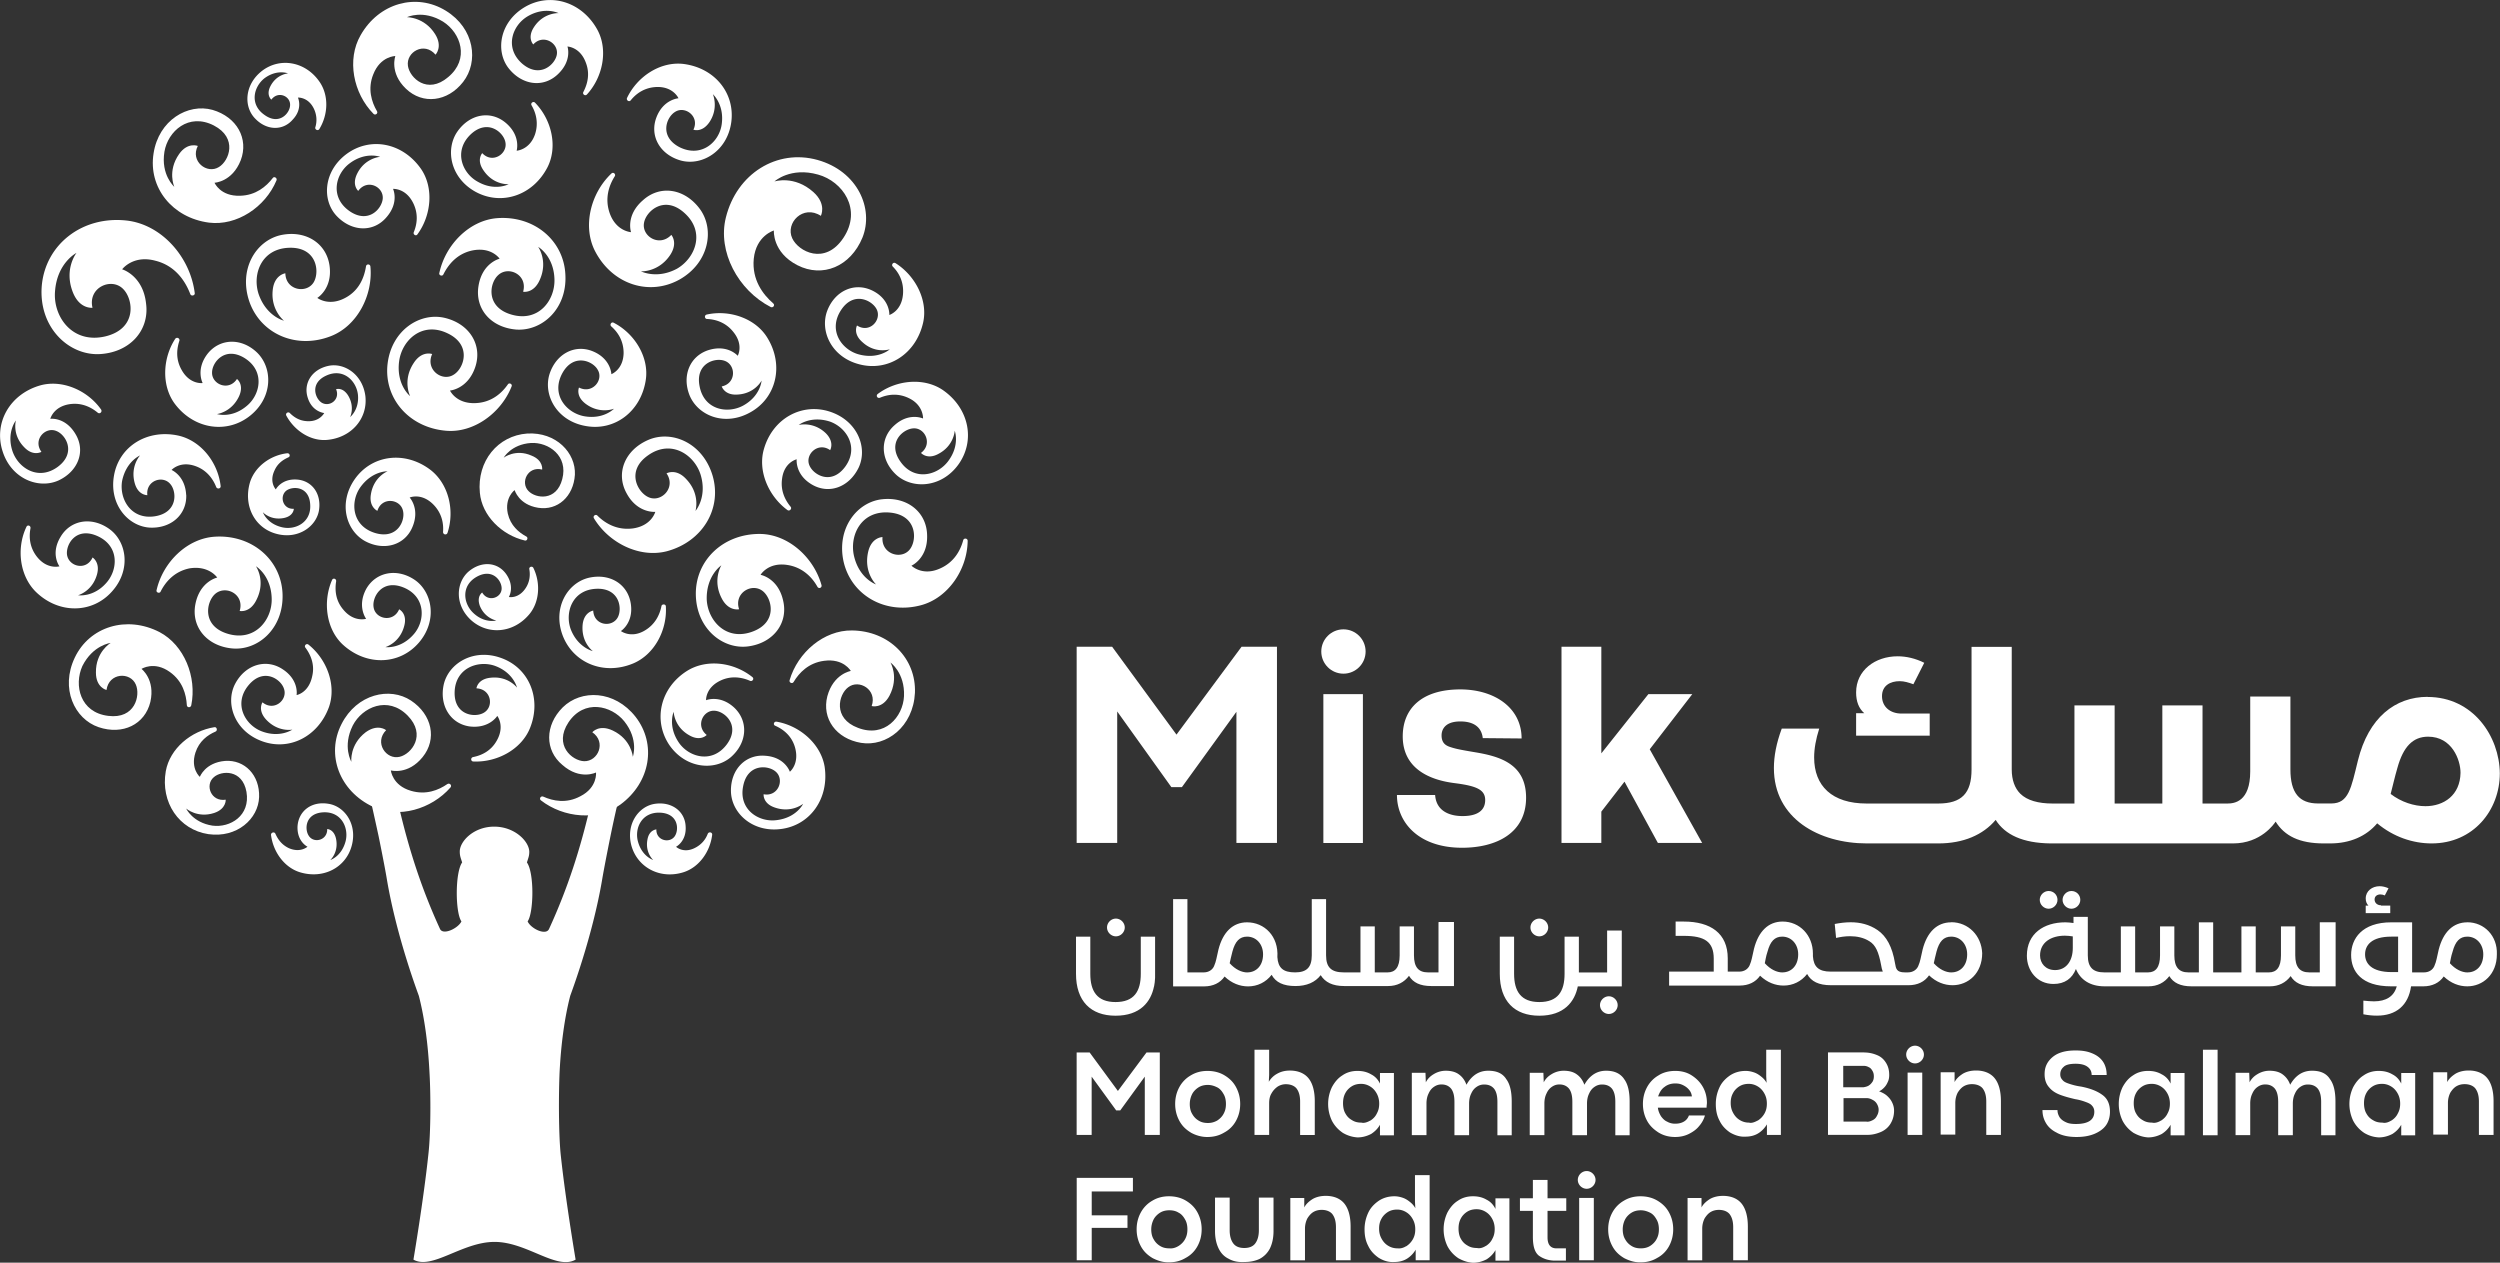 <svg xmlns="http://www.w3.org/2000/svg" id="Layer_2" data-name="Layer 2" viewBox="0 0 422.98 213.63"><rect x="0" y="0" width="422.98" height="213.63" fill="#333333" stroke="none"/><defs><style>.cls-1{fill:#fff}</style></defs><g id="Layer_1-2" data-name="Layer 1"><path d="M83.61 139.86c3.52 0 5.94 2.54 5.94 4.27 0 .69-.17 1.04-.4 1.79 1.27 1.79 1.15 8.53.12 9.97.52 1.21 3.11 2.48 3.63 1.27 3.17-6.92 5.3-13.54 7.03-21.04.4-1.79 4.9-1.61 4.9-1.61s-.75 3.05-1.56 7.03c0 0-.98 4.84-1.38 7.2-1.67 9.91-5.36 19.54-5.42 19.77-.98 3.8-1.56 8.3-1.79 12.85-.17 3.8-.17 10.26.17 13.83.81 7.72 2.54 17.93 2.54 17.93-3.23 1.84-8.24-3-13.72-3s-10.55 4.78-13.72 3c0 0 1.73-10.2 2.54-17.93.4-3.57.4-10.03.17-13.83-.23-4.55-.81-9.05-1.79-12.85-.06-.23-3.75-9.86-5.42-19.77-.4-2.42-1.38-7.2-1.38-7.2-.86-3.98-1.56-7.03-1.56-7.03s4.44-.17 4.9 1.61c1.73 7.49 3.86 14.12 7.03 21.04.52 1.15 3.11-.12 3.63-1.27-1.04-1.44-1.1-8.24.12-9.97-.23-.75-.4-1.1-.4-1.79-.06-1.73 2.31-4.27 5.82-4.27Zm-18.39-30.38s2.42-.69 3.17-3.57c.58-2.13-.86-2.82-.86-2.82-.98 2.31-4.03 1.67-4.32-.35-.29-1.67 1.38-4.84 5.07-3.34 3.8 1.56 3.69 5.65 1.73 7.9-2.19 2.54-4.78 2.19-4.78 2.19m-3.29-4.79s-2.07.63-3.86-1.56c-1.33-1.56-1.44-3.34-1.21-4.78.06-.46-.52-.63-.69-.23-1.61 3.69-.98 8.36 1.84 10.95 3.98 3.63 9.57 3.46 12.85-.35 3.17-3.69 2.31-8.53-.69-10.61-3.05-2.07-6.63-1.33-8.24 1.56-1.56 2.94 0 5.01 0 5.01m52.04 15.74s.06 2.54 2.65 3.98c1.9 1.1 2.94-.06 2.94-.06-1.96-1.56-.58-4.32 1.44-4.09 1.73.17 4.32 2.59 1.9 5.76-2.48 3.23-6.4 2.07-8.07-.4-1.9-2.82-.86-5.19-.86-5.19m5.48-1.96s-.12-2.13 2.48-3.34c1.84-.86 3.63-.52 4.96.06.4.17.75-.35.4-.63-3.17-2.54-7.78-3.11-11.07-1.04-4.55 2.88-5.76 8.36-3 12.51 2.77 4.03 7.67 4.44 10.43 2.07 2.77-2.42 3-6.05.58-8.36-2.42-2.25-4.78-1.27-4.78-1.27m28.76-19.59s-2.88-.98-3.75-4.9c-.75-3.46 1.27-7.67 6.05-7.26 4.61.4 4.67 4.55 3.46 6.17-1.38 1.9-4.9.92-4.67-2.02 0 0-1.84 0-2.42 2.48-.81 3.52 1.33 5.53 1.33 5.53m5.99-3.17s2.77-1.21 2.65-5.13c-.06-3.92-3.34-6.57-7.61-6.11-4.27.46-7.78 4.96-6.51 10.61 1.33 5.65 7.03 8.93 13.08 7.32 4.55-1.21 7.84-5.99 7.9-10.89 0-.46-.63-.52-.75-.12-.46 1.73-1.56 3.8-4.03 4.84-2.94 1.27-4.73-.52-4.73-.52m-141.03 5.01s2.42-.63 3.23-3.52c.58-2.07-.75-2.88-.75-2.88-1.04 2.31-4.03 1.56-4.32-.46-.23-1.73 1.5-4.78 5.13-3.17 3.75 1.67 3.52 5.71 1.5 7.95-2.19 2.48-4.78 2.07-4.78 2.07m-3.13-4.89s-2.07.58-3.8-1.61c-1.27-1.61-1.38-3.4-1.1-4.84.06-.46-.52-.63-.69-.23-1.73 3.63-1.15 8.3 1.61 11.01 3.86 3.75 9.51 3.69 12.85-.06 3.29-3.63 2.54-8.47-.46-10.61-3-2.13-6.57-1.5-8.24 1.38-1.73 2.88-.17 4.96-.17 4.96m98.39-49.91s2.94.17 4.9-2.71c1.44-2.13.23-3.46.23-3.46-2.02 2.13-5.07.23-4.61-2.07.35-1.96 3.46-4.73 6.86-1.61 3.57 3.23 1.79 7.61-1.27 9.39-3.4 1.84-6.11.46-6.11.46m-1.67-6.63s-2.54-.12-3.63-3.23c-.86-2.48-.12-4.67.86-6.22.23-.35-.23-.81-.58-.46-3.57 3.4-4.9 9.05-2.71 13.2 2.94 5.59 9.16 7.55 14.24 4.73 5.01-2.82 5.99-8.47 3.46-11.93-2.54-3.46-6.69-4.15-9.63-1.5-3 2.59-2.02 5.42-2.02 5.42m-19.3 77.05s-1.5-2.02-4.5-1.67c-2.19.23-2.36 1.79-2.36 1.79 2.54.12 3 3.17 1.21 4.15-1.5.86-5.01.4-4.9-3.52.12-4.09 3.98-5.42 6.8-4.44 3.17 1.15 3.75 3.69 3.75 3.69m-3.34 4.78s1.33 1.67-.06 4.15c-.98 1.79-2.59 2.54-4.03 2.82-.46.12-.4.75.06.75 4.03.17 8.13-2.07 9.57-5.65 2.02-5.01-.17-10.2-4.9-11.87-4.61-1.67-8.82.86-9.68 4.44-.81 3.57 1.1 6.69 4.38 7.15 3.34.4 4.67-1.79 4.67-1.79M69.37 67s-2.36-1.9-1.84-5.88c.46-3.52 3.86-6.8 8.18-4.73 4.15 1.96 2.82 5.88 1.1 6.97-1.96 1.33-4.9-.81-3.69-3.46 0 0-1.73-.63-3.11 1.5-1.96 2.94-.63 5.59-.63 5.59m6.74-.91s3-.23 4.27-3.92c1.27-3.69-.86-7.32-5.07-8.36s-9.05 2.02-9.74 7.72c-.69 5.76 3.52 10.78 9.8 11.35 4.67.46 9.39-2.94 11.18-7.49.17-.4-.4-.69-.63-.35-1.04 1.5-2.77 3.05-5.42 3.17-3.34.17-4.38-2.13-4.38-2.13M23.72 77.03s-1.73 1.84-.92 4.73c.58 2.07 2.13 2.02 2.13 2.02-.29-2.48 2.65-3.46 3.92-1.84 1.1 1.33 1.21 4.84-2.71 5.42-4.03.58-5.99-3-5.48-5.99.69-3.34 3.05-4.32 3.05-4.32m7.79 6.78c-.12-3.34-2.48-4.32-2.48-4.32m.01 0s1.44-1.61 4.09-.63c1.9.69 2.94 2.19 3.46 3.52.17.4.81.29.75-.17-.46-4.03-3.34-7.67-7.15-8.53-5.3-1.15-10.03 1.84-10.89 6.74-.86 4.84 2.31 8.53 5.94 8.82 3.69.23 6.4-2.19 6.28-5.53M135.14 71.9s2.02-1.61 5.25-.58c2.82.98 5.01 4.38 2.59 7.67-2.36 3.17-5.42 1.33-6.05-.29-.75-1.84 1.5-3.98 3.52-2.54 0 0 .81-1.33-.75-2.88-2.13-2.02-4.55-1.38-4.55-1.38m-.36 5.82s-.29 2.59 2.59 4.27 6.28.46 7.9-2.88c1.56-3.34-.17-7.9-4.84-9.45-4.73-1.56-9.68 1.1-11.18 6.28-1.1 3.69.75 8.01 3.98 10.37.35.23.81-.23.52-.58-.92-1.1-1.73-2.71-1.44-4.73.35-2.82 2.48-3.29 2.48-3.29m-85.31 45.72s-2.13 1.5-5.25.29c-2.82-1.1-4.78-4.67-2.19-7.78 2.54-3.05 5.48-1.04 5.99.58.69 1.9-1.67 3.92-3.63 2.31 0 0-.86 1.27.58 2.88 2.07 2.25 4.5 1.73 4.5 1.73m.69-5.83s.46-2.54-2.36-4.38c-2.77-1.84-6.28-.81-8.01 2.42-1.73 3.23-.23 7.9 4.32 9.68 4.67 1.84 9.68-.63 11.53-5.71 1.27-3.63-.29-8.01-3.46-10.55-.35-.29-.81.17-.52.52.86 1.15 1.61 2.82 1.15 4.78-.58 2.88-2.65 3.23-2.65 3.23m53.72-48.46s-1.79 1.9-5.13 1.27c-2.94-.58-5.59-3.63-3.63-7.26 1.9-3.46 5.19-2.07 5.99-.58 1.04 1.73-.92 4.15-3.17 3 0 0-.63 1.44 1.15 2.77 2.42 1.79 4.78.81 4.78.81m-.45-5.84s-.06-2.59-3.11-3.86-6.28.4-7.38 3.92c-1.04 3.52 1.27 7.84 6.11 8.7 4.9.92 9.39-2.42 10.2-7.78.58-3.8-1.84-7.84-5.42-9.68-.4-.23-.75.35-.4.63 1.1.98 2.07 2.42 2.07 4.5-.06 2.82-2.07 3.57-2.07 3.57m-66.75 6.75s2.48-.29 3.75-3c.92-2.02-.35-2.94-.35-2.94-1.38 2.13-4.27.92-4.21-1.1 0-1.73 2.19-4.5 5.53-2.42 3.46 2.19 2.65 6.17.35 8.07-2.59 2.19-5.07 1.38-5.07 1.38m-2.42-5.24s-2.13.29-3.52-2.19c-1.04-1.79-.86-3.57-.4-4.96.12-.4-.4-.69-.69-.35-2.19 3.34-2.36 8.07 0 11.12 3.29 4.27 8.88 5.01 12.74 1.84 3.8-3.11 3.75-8.01 1.1-10.61-2.65-2.54-6.28-2.42-8.36.17-2.07 2.65-.86 4.96-.86 4.96m66.04 45.38s-2.54-.58-3.75-3.69c-1.04-2.82.23-6.69 4.32-6.86 3.92-.17 4.44 3.34 3.63 4.84-.98 1.79-4.03 1.38-4.15-1.15 0 0-1.56.23-1.79 2.36-.29 3.05 1.73 4.5 1.73 4.5m4.74-3.4s2.19-1.38 1.67-4.67-3.57-5.19-7.2-4.32c-3.57.92-6.05 5.13-4.32 9.74 1.79 4.67 6.97 6.8 11.93 4.73 3.57-1.5 5.76-5.59 5.53-9.63 0-.46-.69-.46-.75-.06-.29 1.44-1.04 3.05-2.77 4.09-2.36 1.44-4.09.12-4.09.12m15.56-90.83s1.96 1.73 1.5 5.07c-.4 3-3.4 5.71-7.09 3.92-3.52-1.79-2.31-5.07-.81-5.99 1.67-1.1 4.21.75 3.11 3 0 0 1.44.58 2.71-1.27 1.61-2.42.58-4.73.58-4.73m-5.82.69s-2.59.17-3.75 3.29c-1.15 3.11.63 6.28 4.21 7.26 3.57.92 7.78-1.61 8.47-6.46.69-4.96-2.82-9.28-8.18-9.91-3.86-.4-7.72 2.13-9.45 5.76-.17.4.35.75.63.4.92-1.15 2.36-2.19 4.44-2.25 2.77-.06 3.63 1.9 3.63 1.9M64.3 26.54s-2.54.17-3.86 2.82c-.98 1.96.17 2.94.17 2.94 1.5-2.07 4.27-.75 4.15 1.27-.12 1.73-2.42 4.38-5.65 2.13-3.34-2.36-2.36-6.28.06-8.07 2.71-2.02 5.13-1.1 5.13-1.1m2.19 5.43s2.13-.17 3.4 2.36c.92 1.84.69 3.57.12 4.96-.17.4.4.75.63.35 2.36-3.23 2.77-7.9.58-11.07-3.11-4.44-8.59-5.48-12.62-2.48-3.92 2.94-4.15 7.84-1.61 10.49 2.54 2.65 6.17 2.77 8.36.23 2.25-2.54 1.15-4.84 1.15-4.84m19.59-.81s-2.31 1.27-5.25-.4c-2.65-1.44-4.15-5.19-1.21-8.01 2.88-2.71 5.59-.35 5.88 1.33.4 1.96-2.19 3.69-3.92 1.84 0 0-1.04 1.15.23 2.94 1.73 2.54 4.27 2.31 4.27 2.31m1.32-5.66s.75-2.48-1.79-4.67-6.11-1.61-8.24 1.44c-2.07 3-1.21 7.84 3.11 10.2 4.38 2.36 9.68.63 12.16-4.21 1.73-3.46.69-8.01-2.13-10.89-.29-.29-.81.06-.58.46.75 1.27 1.21 3 .58 4.9-.92 2.65-3.11 2.77-3.11 2.77M48.05 54.26s-2.94-.69-4.27-4.44c-1.15-3.34.4-7.78 5.19-7.9 4.61-.12 5.13 3.98 4.15 5.76-1.15 2.07-4.78 1.5-4.84-1.44 0 0-1.84.23-2.13 2.77-.4 3.46 1.9 5.25 1.9 5.25m5.64-3.86s2.59-1.56 2.07-5.42-4.09-6.11-8.3-5.19c-4.21.98-7.15 5.82-5.25 11.3 1.96 5.48 8.01 8.07 13.83 5.76 4.38-1.73 7.09-6.86 6.63-11.76a.376.376 0 0 0-.75 0c-.29 1.79-1.1 3.98-3.4 5.25-2.88 1.61-4.84.06-4.84.06m75.17 14.01s-.17 2.59-3.11 4.21c-2.65 1.44-6.63.75-7.38-3.29-.75-3.86 2.65-4.9 4.27-4.27 1.9.69 1.96 3.8-.52 4.32 0 0 .46 1.5 2.59 1.38 3-.12 4.15-2.36 4.15-2.36m-4.03-4.2s-1.67-1.96-4.9-.98c-3.17.98-4.61 4.32-3.23 7.72 1.44 3.4 5.94 5.25 10.26 2.82 4.38-2.42 5.71-7.9 2.94-12.51-1.96-3.34-6.4-4.9-10.32-4.03-.46.12-.35.75.06.75 1.44.06 3.17.58 4.44 2.19 1.79 2.19.75 4.03.75 4.03m-2.77 35.46s-1.56 2.48.06 5.59c1.15 2.25 2.94 1.84 2.94 1.84-.92-2.77 2.19-4.55 4.03-3.05 1.56 1.27 2.54 5.3-1.84 6.86-4.5 1.61-7.55-2.02-7.67-5.53-.06-4.03 2.48-5.71 2.48-5.71m6.63 1.61s1.27-2.19 4.55-1.67c2.59.4 4.21 2.13 5.07 3.69.23.4.81.17.69-.29-1.33-4.73-5.65-8.59-10.37-8.65-6.28-.06-11.01 4.5-10.89 10.32.12 5.76 4.61 9.28 8.88 8.7 4.27-.58 6.8-3.98 5.88-7.78-.86-3.8-3.8-4.32-3.8-4.32m-72.81 48.25s1.44-1.27.98-3.57c-.35-1.67-1.5-1.67-1.5-1.67.06 1.9-2.25 2.48-3.11 1.15-.75-1.1-.63-3.8 2.42-3.98 3.11-.17 4.38 2.65 3.8 4.9-.69 2.59-2.59 3.17-2.59 3.17m-3.86-2.25s-1.21 1.1-3.17.23c-1.21-.58-1.84-1.5-2.25-2.42-.17-.4-.75-.23-.75.17.35 2.88 2.25 5.53 4.9 6.34 3.98 1.21 7.78-.81 8.76-4.5.98-3.63-1.21-6.69-3.98-7.09-2.82-.46-5.01 1.21-5.19 3.8-.12 2.59 1.67 3.46 1.67 3.46m-7.54-56.59s1.27 1.44 3.57.98c1.67-.35 1.67-1.56 1.67-1.56-1.9.12-2.48-2.19-1.21-3.11 1.1-.75 3.8-.69 3.98 2.36.23 3.11-2.59 4.44-4.84 3.86-2.54-.63-3.17-2.54-3.17-2.54m2.19-3.85s-1.15-1.21-.23-3.17c.52-1.21 1.44-1.84 2.36-2.25.4-.17.23-.75-.23-.69-2.88.35-5.48 2.31-6.28 4.96-1.15 3.98.86 7.78 4.61 8.7 3.63.92 6.69-1.33 7.09-4.09.4-2.82-1.27-5.01-3.86-5.13-2.54-.12-3.46 1.67-3.46 1.67m12.57-12.22s.86-1.73-.35-3.69c-.92-1.44-2.02-1.04-2.02-1.04.75 1.79-1.15 3.11-2.48 2.25-1.1-.75-1.96-3.29.81-4.55 2.88-1.33 5.07.86 5.36 3.17.29 2.59-1.33 3.86-1.33 3.86m-4.37-.7s-.75 1.5-2.88 1.38c-1.33-.06-2.25-.69-2.94-1.38-.29-.29-.81.06-.58.46 1.38 2.54 4.09 4.32 6.86 4.09 4.09-.35 6.92-3.57 6.51-7.38-.46-3.75-3.63-5.76-6.34-5.13-2.77.63-4.21 3-3.4 5.42.75 2.36 2.77 2.54 2.77 2.54m55.68 75.63s-1.9-.58-2.59-3.11c-.63-2.25.63-5.07 3.8-4.9 3.05.17 3.17 2.88 2.42 3.98-.86 1.27-3.17.75-3.11-1.15 0 0-1.21.06-1.5 1.67-.46 2.25.98 3.52.98 3.52m3.86-2.26s1.79-.92 1.61-3.46c-.12-2.54-2.36-4.21-5.19-3.8-2.77.4-4.96 3.46-3.98 7.09 1.04 3.69 4.84 5.71 8.76 4.5 2.65-.81 4.55-3.46 4.9-6.34.06-.46-.58-.58-.75-.17-.35.92-1.04 1.84-2.25 2.42-1.9.92-3.11-.23-3.11-.23m-30.43-38.28s-1.96.52-3.86-1.27c-1.73-1.61-2.13-4.67.63-6.17 2.65-1.44 4.21.75 4.15 2.07-.06 1.56-2.31 2.31-3.29.63 0 0-.98.63-.4 2.25.86 2.13 2.77 2.48 2.77 2.48m2.14-3.97s1.04-1.67-.4-3.8-4.21-2.36-6.4-.52c-2.13 1.84-2.42 5.59.35 8.18 2.82 2.59 7.09 2.31 9.8-.81 1.84-2.07 2.07-5.36.81-7.95-.17-.4-.81-.23-.69.23.17.98.06 2.13-.63 3.17-1.21 1.84-2.82 1.5-2.82 1.5m75.42-28.13s.92 2.42-1.1 5.13c-1.79 2.42-5.71 3.46-8.07.12-2.31-3.23.4-5.53 2.13-5.65 2.02-.17 3.34 2.65 1.33 4.15 0 0 1.04 1.21 2.94.17 2.65-1.38 2.77-3.92 2.77-3.92m-5.36-2.07s-2.36-1.1-4.84 1.15c-2.48 2.19-2.42 5.82.29 8.36 2.71 2.48 7.61 2.25 10.49-1.67 2.94-4.03 1.9-9.51-2.54-12.62-3.17-2.19-7.84-1.79-11.07.63-.35.29-.06.81.4.63 1.38-.58 3.11-.81 4.96.12 2.42 1.21 2.31 3.4 2.31 3.4M91.04 41.76s2.65 1.5 2.77 5.48c.12 3.52-2.65 7.32-7.26 5.99-4.44-1.27-3.75-5.36-2.25-6.69 1.73-1.61 5.01-.06 4.21 2.82 0 0 1.79.35 2.82-2.02 1.44-3.23-.29-5.59-.29-5.59m-6.51 2.02s-2.94.69-3.57 4.61c-.63 3.86 2.07 7.03 6.4 7.38 4.32.29 8.59-3.46 8.3-9.22-.23-5.82-5.25-10.09-11.53-9.63-4.67.35-8.76 4.44-9.8 9.28-.12.4.52.63.69.23.81-1.61 2.25-3.46 4.84-4.03 3.29-.69 4.67 1.38 4.67 1.38M48.74 12.42s-1.96.12-3 2.19c-.75 1.5.17 2.25.17 2.25 1.15-1.56 3.29-.58 3.17.98-.06 1.33-1.84 3.4-4.32 1.61-2.59-1.79-1.84-4.78 0-6.22 2.13-1.56 3.98-.81 3.98-.81m1.67 4.09s1.67-.12 2.65 1.79c.58 1.15.58 2.31.29 3.23-.12.4.46.69.69.29 1.5-2.48 1.61-5.71 0-8.01-2.36-3.4-6.63-4.15-9.68-1.84-3 2.31-3.17 6.05-1.21 8.07 1.96 2.07 4.73 2.13 6.4.17 1.73-1.84.86-3.69.86-3.69m-7.09 79.3s2.59 1.56 2.65 5.53c.06 3.52-2.82 7.26-7.44 5.88-4.44-1.33-3.63-5.42-2.13-6.74 1.79-1.56 5.01.06 4.15 2.88 0 0 1.79.4 2.88-1.96 1.56-3.17-.12-5.59-.12-5.59m-6.56 1.9s-2.94.63-3.69 4.5c-.75 3.86 1.96 7.09 6.22 7.49 4.32.4 8.65-3.29 8.53-9.05-.12-5.82-5.07-10.2-11.35-9.86-4.73.23-8.88 4.27-9.97 9.05-.12.4.52.63.69.23.81-1.61 2.31-3.4 4.9-3.92 3.29-.52 4.67 1.56 4.67 1.56M12.94 42.79s-2.19 2.77-.58 6.74c1.15 2.82 3.29 2.54 3.29 2.54-.81-3.46 3.23-5.19 5.19-3.17 1.73 1.73 2.42 6.69-3 8.01-5.65 1.33-8.88-3.4-8.53-7.61.35-4.84 3.63-6.51 3.63-6.51m7.73 2.77s1.84-2.48 5.65-1.44c3.4.86 5.07 3.52 5.88 5.65.17.4.81.23.75-.17-.75-6.11-5.59-11.59-11.47-12.28-7.55-.86-13.78 4.03-14.41 11.01-.58 6.92 4.38 11.7 9.57 11.59 5.19-.17 8.7-3.92 8.07-8.59-.52-4.73-4.03-5.76-4.03-5.76m115.21 90.42s-1.1 2.36-4.5 2.77c-3 .4-6.46-1.79-5.65-5.76.75-3.86 4.27-3.57 5.53-2.42 1.5 1.33.4 4.27-2.07 3.8 0 0-.17 1.56 1.9 2.25 2.82.98 4.78-.63 4.78-.63m-2.24-5.42s-.81-2.48-4.15-2.71c-3.34-.29-5.88 2.31-5.82 5.99.06 3.69 3.63 7.03 8.47 6.4 4.96-.63 8.18-5.19 7.38-10.55-.63-3.8-4.15-6.92-8.13-7.61-.46-.06-.63.52-.23.69 1.33.58 2.77 1.67 3.34 3.63.81 2.82-.86 4.15-.86 4.15m16.89-71.46s-1.9 1.73-5.19.86c-2.88-.75-5.3-4.03-3.05-7.49 2.13-3.29 5.3-1.67 6.05-.12.86 1.79-1.21 4.09-3.34 2.71 0 0-.75 1.38.92 2.82 2.19 2.02 4.61 1.21 4.61 1.21m-.06-5.82s.17-2.59-2.82-4.09c-3-1.5-6.34-.06-7.67 3.34-1.33 3.46.69 7.9 5.42 9.11 4.84 1.27 9.57-1.73 10.78-7.03.86-3.75-1.27-7.95-4.67-10.09-.4-.23-.75.29-.46.58 1.04 1.04 1.9 2.59 1.73 4.67-.23 2.88-2.31 3.52-2.31 3.52m-84.9 26.45s-2.36.92-2.82 3.92c-.35 2.13 1.1 2.77 1.1 2.77.75-2.42 3.86-2.02 4.32-.06.46 1.67-.92 4.96-4.73 3.8-3.92-1.21-4.21-5.25-2.48-7.72 2.02-2.82 4.61-2.71 4.61-2.71m3.74 4.44s1.96-.86 3.98 1.15c1.44 1.44 1.79 3.17 1.67 4.67 0 .46.58.58.75.17 1.27-3.86.17-8.36-2.94-10.72-4.32-3.23-9.86-2.48-12.74 1.61-2.82 4.03-1.5 8.7 1.73 10.49 3.23 1.73 6.74.69 8.01-2.36 1.33-3.11-.46-5.01-.46-5.01M2.69 71.15S2 73.57 4.13 75.7c1.5 1.56 2.88.75 2.88.75-1.5-2.07.69-4.32 2.54-3.52 1.61.63 3.4 3.69.23 6.05-3.29 2.42-6.69.23-7.67-2.65-1.04-3.17.58-5.19.58-5.19m5.82-.28s.52-2.07 3.29-2.48c2.02-.29 3.63.52 4.73 1.44.35.29.81-.12.58-.52-2.31-3.29-6.63-5.13-10.32-4.09-5.19 1.5-7.9 6.4-6.34 11.18 1.5 4.67 6.11 6.4 9.45 4.9 3.34-1.56 4.61-4.96 2.88-7.84-1.73-2.94-4.27-2.59-4.27-2.59M94.5 2.22s-2.54-.12-4.15 2.36c-1.21 1.84-.12 2.94-.12 2.94 1.67-1.84 4.32-.23 3.98 1.73-.29 1.67-2.88 4.09-5.88 1.5-3.05-2.71-1.61-6.51.98-8.01 2.88-1.67 5.19-.52 5.19-.52M96 7.87s2.13.06 3.11 2.71c.75 1.9.29 3.63-.4 4.96-.23.4.29.75.58.46 2.71-2.94 3.63-7.55 1.79-10.95-2.59-4.73-7.95-6.4-12.28-3.86-4.21 2.48-5.01 7.32-2.82 10.26 2.25 2.94 5.82 3.46 8.3 1.21 2.59-2.36 1.73-4.78 1.73-4.78m21.66 78.55s.86-2.82-1.56-5.36c-1.73-1.9-3.34-.98-3.34-.98 1.67 2.42-.92 5.01-3.05 4.03-1.84-.81-3.86-4.44-.06-7.09 3.92-2.77 7.84-.06 8.88 3.29 1.15 3.8-.86 6.11-.86 6.11m-6.81.17s-.63 2.42-3.92 2.82c-2.65.29-4.61-.92-5.88-2.19-.29-.29-.81.06-.58.46 2.54 4.21 7.72 6.74 12.28 5.59 6.11-1.61 9.45-7.26 7.78-12.85-1.67-5.53-6.92-7.72-10.89-5.99s-5.53 5.65-3.63 9.05c1.84 3.4 4.84 3.11 4.84 3.11" class="cls-1"/><path d="M59.46 128.91s-1.56-2.59.23-6.17c1.61-3.11 5.94-5.07 9.28-1.67 3.23 3.29.63 6.51-1.33 6.97-2.31.58-4.38-2.42-2.31-4.5 0 0-1.38-1.15-3.46.35-2.77 2.13-2.42 5.01-2.42 5.01Zm6.68 1.44s2.88.81 5.36-2.25c2.48-3.05 1.61-7.2-1.96-9.57-3.57-2.36-9.16-1.15-11.76 3.98-2.65 5.19-.35 11.35 5.36 14.01 4.27 2.02 9.86.4 13.08-3.29.29-.35-.12-.81-.52-.58-1.5 1.04-3.63 1.9-6.17 1.15-3.17-.92-3.4-3.46-3.4-3.46Zm-47.43-21.56s-2.54 1.5-2.48 5.01c0 2.54 1.79 2.94 1.79 2.94.4-2.94 4.03-3.11 4.96-.92.81 1.84-.12 5.88-4.67 5.3-4.78-.58-5.82-5.19-4.38-8.42 1.79-3.57 4.78-3.92 4.78-3.92m5.24 4.39s2.13-1.38 4.78.52c2.19 1.56 2.77 3.8 2.88 5.59 0 .46.63.52.75.06.98-4.84-1.21-10.2-5.36-12.39-5.59-2.88-11.87-.92-14.35 4.32-2.48 5.19-.06 10.37 4.03 11.76 4.09 1.38 7.84-.46 8.76-4.27.86-3.8-1.5-5.59-1.5-5.59M68.85 2.91s2.71-1.33 6.11.75c3 1.9 4.55 6.34.86 9.39-3.52 3-6.51.12-6.8-1.9-.35-2.36 2.77-4.15 4.67-1.9 0 0 1.27-1.33-.06-3.46-1.84-2.94-4.78-2.88-4.78-2.88m-1.96 6.57s-1.04 2.82 1.79 5.53c2.82 2.71 7.03 2.25 9.68-1.15 2.65-3.4 1.96-9.05-2.94-12.05-4.96-3.05-11.3-1.33-14.41 4.15-2.36 4.09-1.27 9.8 2.19 13.31.29.29.81-.06.58-.46-.92-1.56-1.61-3.8-.63-6.22 1.21-3.11 3.75-3.11 3.75-3.11M29.49 31.61s-2.31-2.02-1.67-5.94c.58-3.46 4.09-6.63 8.36-4.44 4.09 2.13 2.59 5.99.86 7.03-2.02 1.27-4.9-.98-3.57-3.57 0 0-1.73-.69-3.17 1.38-2.02 2.88-.81 5.53-.81 5.53m6.8-.68s3-.12 4.44-3.8c1.38-3.63-.63-7.32-4.78-8.53-4.15-1.15-9.11 1.73-9.97 7.38-.92 5.76 3.17 10.89 9.39 11.7 4.67.58 9.51-2.59 11.41-7.15.17-.4-.4-.75-.63-.4-1.1 1.44-2.88 2.94-5.53 3-3.34.12-4.32-2.19-4.32-2.19m114.34 81.15s2.48 1.73 2.31 5.71c-.17 3.52-3.29 7.09-7.78 5.36-4.32-1.61-3.29-5.65-1.67-6.86 1.84-1.44 4.96.4 3.98 3.17 0 0 1.79.52 3-1.73 1.67-3.17.17-5.65.17-5.65m-6.69 1.44s-2.94.46-3.98 4.27c-.98 3.8 1.5 7.2 5.71 7.9 4.27.69 8.82-2.71 9.11-8.47.23-5.82-4.38-10.49-10.66-10.55-4.73-.06-9.16 3.69-10.55 8.42-.12.4.46.69.69.29.92-1.56 2.54-3.23 5.13-3.57 3.34-.46 4.55 1.73 4.55 1.73M85.22 77.43s1.27-2.25 4.61-2.48c3-.17 6.34 2.19 5.3 6.11-.98 3.8-4.5 3.29-5.71 2.02-1.44-1.44-.12-4.27 2.31-3.63 0 0 .23-1.56-1.79-2.36-2.71-1.21-4.73.35-4.73.35m1.86 5.47s.69 2.48 3.98 3 5.99-1.9 6.22-5.59c.17-3.69-3.17-7.26-8.07-6.97-4.96.35-8.53 4.67-8.01 10.03.35 3.86 3.69 7.15 7.61 8.07.4.12.63-.52.23-.69-1.27-.69-2.65-1.84-3.11-3.86-.58-2.71 1.15-3.98 1.15-3.98M31.5 136.8s1.9 1.67 4.73.75c2.07-.69 1.96-2.25 1.96-2.25-2.48.4-3.57-2.48-2.02-3.8 1.27-1.15 4.84-1.38 5.53 2.48.69 4.03-2.77 6.11-5.76 5.71-3.34-.52-4.44-2.88-4.44-2.88m2.31-5.37s-1.61-1.38-.75-4.09c.63-1.96 2.07-3 3.4-3.57.4-.17.23-.81-.17-.75-3.98.63-7.55 3.63-8.24 7.44-.92 5.3 2.25 9.91 7.2 10.66 4.84.69 8.47-2.59 8.59-6.28s-2.42-6.34-5.76-6.11c-3.4.29-4.27 2.71-4.27 2.71m73.26-3.41s-.23-2.94-3.4-4.44c-2.31-1.1-3.46.29-3.46.29 2.42 1.67.98 4.96-1.38 4.9-2.02-.06-5.19-2.71-2.65-6.57 2.65-3.98 7.26-2.88 9.45-.17 2.48 3.11 1.44 5.99 1.44 5.99m-6.23 2.65s.29 2.54-2.65 4.03c-2.36 1.27-4.61.81-6.28.06-.4-.17-.75.35-.4.63 3.86 3 9.68 3.52 13.49.69 5.07-3.75 6.11-10.2 2.54-14.81-3.57-4.55-9.22-4.67-12.33-1.61-3.05 3.05-3.05 7.26-.06 9.74 3 2.65 5.71 1.27 5.71 1.27m30.18-100s2.71-2.48 7.38-1.15c4.15 1.15 7.49 5.88 4.27 10.72-3.11 4.67-7.61 2.31-8.65.06-1.21-2.59 1.84-5.76 4.84-3.8 0 0 1.04-1.96-1.27-4.03-3.23-2.88-6.57-1.79-6.57-1.79m-.11 8.29s-.29 3.69 3.98 5.88 8.99.23 11.01-4.67c1.96-4.9-.81-11.24-7.61-13.14-6.86-1.9-13.66 2.31-15.5 9.74-1.44 5.76 2.07 12.33 7.61 15.16.4.17.75-.35.4-.63-1.73-1.5-3.63-3.98-3.29-7.55.4-3.92 3.4-4.78 3.4-4.78m199.2 117.05c-2.42 0-4.09 1.67-4.84 4.61-.35 1.44-.35 1.9-.75 2.82-.29.63-.92 1.04-1.73 1.04h-.52c-1.44 0-1.5-.63-1.67-1.56-.46-2.77-1.44-4.55-2.94-5.59-1.44-.98-3-1.33-4.55-1.33-.92 0-1.84.12-2.71.29l.23 2.36c.75-.17 1.5-.29 2.36-.29 1.15 0 2.31.23 3.29.86 1.04.63 1.56 1.84 1.96 3.98.06.46.17.81.29 1.15h-8.82c-2.02 0-2.88-.81-3-2.59v-.46c0-3.11-2.25-5.42-5.13-5.42-2.42 0-4.09 1.67-4.84 4.61-.35 1.44-.35 1.9-.75 2.82-.29.63-.92 1.04-1.73 1.04h-1.96v-2.25c0-4.21-2.88-6.22-7.44-6.22h-1.38v2.42h1.38c3.52 0 5.07.98 5.07 3.86v2.19h-7.55v2.36h11.93c1.5 0 2.71-.58 3.46-1.67 1.21 1.15 2.59 1.67 3.98 1.67 1.56 0 3-.69 3.98-1.96.69 1.27 1.96 1.9 4.03 1.9h13.14c1.5 0 2.71-.58 3.46-1.67 1.21 1.15 2.59 1.67 3.98 1.67 2.65 0 5.01-2.02 5.01-5.42-.12-2.94-2.31-5.24-5.25-5.24Zm-28.54 8.48c-.98 0-2.07-.52-3-1.56.12-.52.17-1.1.46-1.96.46-1.73 1.21-2.54 2.48-2.54 1.56 0 2.71 1.27 2.71 3 0 1.96-1.21 3.05-2.65 3.05Zm28.59 0c-.98 0-2.07-.52-3-1.56.12-.52.23-1.1.46-1.96.46-1.73 1.21-2.54 2.48-2.54 1.56 0 2.71 1.27 2.71 3 0 1.96-1.21 3.05-2.65 3.05Zm62.31-8.48v8.47h-1.79c-1.61 0-2.36-.92-2.36-2.88v-4.9h-2.42v4.9c0 2.02-.75 2.88-2.02 2.88h-2.25v-7.78h-2.42v7.78h-4.78v-8.47h-2.42v8.47h-1.79c-1.61 0-2.36-.92-2.36-2.88v-4.9h-2.42v4.9c0 2.02-.75 2.88-2.02 2.88h-2.19v-7.78h-2.42v7.78h-2.82c-1.9 0-2.77-.86-2.77-2.88v-6.51h-2.42v1.04c-.46-.06-.92-.12-1.38-.12-3.63 0-6.51 1.9-6.51 5.65 0 2.54 1.73 4.78 4.5 4.78 1.9 0 3.17-.92 3.8-2.54.75 1.84 2.42 2.94 4.84 2.94h7.44c1.5 0 2.71-.63 3.52-1.73.69 1.15 1.9 1.73 3.75 1.73h13.26c1.5 0 2.71-.63 3.52-1.73.69 1.15 1.9 1.73 3.75 1.73h3.86v-10.84h-2.65Zm-41.79 4.33c0 2.25-1.15 3.75-3 3.75-1.61 0-2.54-1.15-2.54-2.48 0-2.19 1.84-3.34 4.21-3.34.46 0 .86.06 1.33.12v1.96Zm52.16-7.21c-.63 0-1.1-.4-1.1-.98s.46-.86.98-.86c.23 0 .52.06.75.17l.63-1.21c-.52-.23-1.04-.35-1.5-.35-1.27 0-2.36.81-2.36 2.07 0 .52.17.92.46 1.21h-.46v1.27h4.15v-1.27h-1.56v-.06Zm14.59 2.88c-2.42 0-4.09 1.67-4.84 4.61-.35 1.44-.35 1.9-.75 2.82-.29.63-.92 1.04-1.73 1.04h-2.02v-8.47h-3.52c-4.96 0-6.8 2.77-6.8 5.53s1.73 5.3 6.74 5.3h.98c-.46 1.73-1.84 2.54-3.86 2.54-.52 0-1.15-.06-1.79-.12v2.31c.86.17 1.61.23 2.31.23 3.23 0 5.3-1.73 5.76-4.96H410c1.5 0 2.71-.58 3.46-1.67 1.21 1.15 2.59 1.67 3.98 1.67 2.65 0 5.01-2.02 5.01-5.42.12-3.11-2.13-5.42-5.01-5.42Zm-11.7 8.42h-1.1c-3.46 0-4.5-1.5-4.5-3s1.04-3 4.44-3h1.15v5.99Zm11.75.06c-.98 0-2.07-.52-3-1.56.12-.52.17-1.1.46-1.96.46-1.73 1.21-2.54 2.48-2.54 1.56 0 2.71 1.27 2.71 3 0 1.96-1.21 3.05-2.65 3.05Zm-174.12-8.48v8.47h-1.79c-1.61 0-2.36-.92-2.36-2.88v-4.9h-2.42v4.9c0 2.02-.75 2.88-2.02 2.88h-2.19v-7.78h-2.42v7.78h-2.82c-2.13 0-3-.86-3-2.88v-9.51h-2.42v9.51c0 2.02-.86 2.88-2.82 2.88-2.02 0-2.88-.75-3-2.59.23-3.52-2.19-5.88-5.13-5.88-2.42 0-4.09 1.67-4.84 4.61-.35 1.44-.35 1.9-.75 2.82-.29.63-.92 1.04-1.73 1.04h-2.77v-12.39h-2.42v14.76h5.25c1.5 0 2.71-.58 3.46-1.67 1.21 1.15 2.59 1.67 3.98 1.67 1.56 0 3-.69 3.98-1.96.69 1.27 1.96 1.9 4.03 1.9 1.9 0 3.34-.63 4.27-1.84.75 1.21 2.02 1.84 3.98 1.84h7.44c1.5 0 2.71-.63 3.52-1.73.69 1.15 1.9 1.73 3.75 1.73H246v-10.84h-2.59v.06Zm-32.33 8.48c-.98 0-2.07-.52-3-1.56.12-.52.23-1.1.46-1.96.46-1.73 1.21-2.54 2.48-2.54 1.56 0 2.71 1.27 2.71 3 0 1.96-1.21 3.05-2.65 3.05Zm-15.8 2.36c-.52 2.59-2.31 4.96-6.51 4.96s-6.69-2.48-6.69-7.09v-6.28h2.42v6.28c0 2.94 1.15 4.78 4.27 4.78s4.27-1.79 4.27-4.78v-6.28h2.42v6.05c.06 1.33-.17 2.36-.17 2.36Zm79.14-9.45v9.45h-7.44c-.52 2.59-2.31 4.96-6.51 4.96s-6.69-2.48-6.69-7.09v-6.28h2.42v6.28c0 2.94 1.15 4.78 4.27 4.78s4.27-1.79 4.27-4.78v-6.28h2.42v6.05h4.78v-7.09h2.48Zm-.69 12.62c0 .81-.69 1.5-1.5 1.5s-1.5-.69-1.5-1.5.69-1.5 1.5-1.5 1.5.69 1.5 1.5Zm74.41-17.81c0 .81-.69 1.5-1.5 1.5s-1.5-.69-1.5-1.5.69-1.5 1.5-1.5 1.5.63 1.5 1.5Zm3.86 0c0 .81-.69 1.5-1.5 1.5s-1.5-.69-1.5-1.5.69-1.5 1.5-1.5 1.5.63 1.5 1.5Z" class="cls-1"/><path d="M261.94 156.92c0 .81-.69 1.5-1.5 1.5s-1.5-.69-1.5-1.5.69-1.5 1.5-1.5 1.5.69 1.5 1.5Zm-71.64 0c0 .81-.69 1.5-1.5 1.5s-1.5-.69-1.5-1.5.69-1.5 1.5-1.5 1.5.69 1.5 1.5Zm-8.19 21.15h2.25l4.78 6.51 4.84-6.51h2.25v13.95h-2.54v-9.86l-4.15 5.71h-.69l-4.15-5.71v9.86h-2.54v-13.95h-.06Zm19.37 13.55c-.86-.52-1.5-1.15-1.96-2.02s-.69-1.79-.69-2.82.23-1.96.69-2.82c.46-.86 1.15-1.56 1.96-2.02.86-.52 1.79-.75 2.82-.75s2.02.23 2.88.75c.86.52 1.5 1.15 1.96 2.02s.69 1.79.69 2.82-.23 1.96-.69 2.82c-.46.86-1.15 1.56-2.02 2.02-.86.52-1.79.75-2.88.75-.98 0-1.96-.29-2.77-.75Zm4.44-2.02c.46-.29.86-.69 1.1-1.15.29-.52.4-1.04.4-1.67s-.12-1.21-.4-1.67c-.29-.52-.63-.92-1.1-1.15s-.98-.4-1.56-.4-1.1.12-1.56.4c-.46.29-.86.69-1.1 1.15-.23.46-.4 1.04-.4 1.67s.12 1.21.4 1.67c.29.52.63.86 1.1 1.15s.98.4 1.56.4 1.04-.12 1.56-.4Zm8.81-11.99v4.27l-.06 1.15c.35-.58.81-1.04 1.44-1.38.63-.35 1.33-.52 2.13-.52 1.38 0 2.48.46 3.17 1.33.69.86 1.04 2.19 1.04 3.86v5.71h-2.48v-5.65c0-1.04-.23-1.73-.63-2.25-.4-.46-1.04-.69-1.79-.69-.46 0-.92.12-1.38.4-.4.29-.75.63-1.04 1.15-.29.46-.4 1.04-.4 1.67v5.36h-2.48v-14.41h2.48Zm12.4 14.01a5.488 5.488 0 0 1-1.79-2.02c-.4-.86-.63-1.79-.63-2.82s.23-1.96.63-2.82c.46-.86 1.04-1.56 1.79-2.02.75-.52 1.61-.75 2.54-.75.86 0 1.61.17 2.31.58.69.35 1.15.86 1.5 1.56v-1.79h2.36v10.55h-2.36v-1.79c-.35.63-.86 1.15-1.5 1.56-.69.35-1.44.58-2.31.58-.92-.06-1.79-.35-2.54-.81Zm4.72-2.02c.46-.29.86-.69 1.1-1.21.29-.52.4-1.04.4-1.67 0-.58-.12-1.15-.4-1.67s-.63-.92-1.1-1.21c-.46-.29-.98-.46-1.56-.46s-1.1.12-1.56.4-.86.69-1.1 1.15c-.29.52-.4 1.1-.4 1.73s.12 1.27.4 1.73c.29.52.63.86 1.15 1.15.46.29.98.4 1.56.4.46.12.98-.06 1.5-.35Zm22.94-7.09c.69.86.98 2.19.98 3.86v5.71h-2.42v-5.65c0-.98-.17-1.73-.58-2.25-.4-.46-.92-.69-1.67-.69-.46 0-.86.12-1.27.4s-.69.63-.92 1.15c-.23.46-.35 1.04-.35 1.67v5.36h-2.48v-5.65c0-.98-.17-1.73-.58-2.25-.4-.46-.92-.69-1.61-.69-.46 0-.86.12-1.27.4s-.69.63-.92 1.15c-.23.46-.35 1.04-.35 1.67v5.36h-2.48v-10.55h2.31l.06 1.61c.29-.58.75-1.04 1.33-1.38a3.91 3.91 0 0 1 2.02-.58c.86 0 1.61.17 2.19.58.58.4 1.04.98 1.33 1.79.46-.81.98-1.38 1.61-1.79.63-.4 1.33-.58 2.07-.58 1.38 0 2.36.4 3 1.33Zm19.95 0c.69.86.98 2.19.98 3.86v5.71h-2.42v-5.65c0-.98-.17-1.73-.58-2.25-.4-.46-.92-.69-1.67-.69-.46 0-.86.12-1.27.4s-.69.63-.92 1.15c-.23.46-.35 1.04-.35 1.67v5.36h-2.48v-5.65c0-.98-.17-1.73-.58-2.25-.4-.46-.92-.69-1.61-.69-.46 0-.86.12-1.27.4s-.69.63-.92 1.15c-.23.46-.35 1.04-.35 1.67v5.36h-2.48v-10.55h2.31l.06 1.61c.29-.58.75-1.04 1.33-1.38a3.91 3.91 0 0 1 2.02-.58c.86 0 1.61.17 2.19.58.58.4 1.04.98 1.33 1.79.46-.81.98-1.38 1.61-1.79.63-.4 1.33-.58 2.07-.58 1.33 0 2.31.4 3 1.33Zm14 4.9h-8.24c.06.58.29 1.04.52 1.44.29.4.63.75 1.04.92.4.23.86.35 1.33.35.63 0 1.1-.12 1.5-.35.4-.23.69-.58.86-1.04h2.71c-.17.63-.52 1.27-.98 1.79-.46.58-1.04.98-1.73 1.33s-1.5.52-2.31.52c-1.04 0-1.96-.23-2.82-.75-.81-.52-1.5-1.15-1.96-2.02-.46-.86-.69-1.79-.69-2.82s.23-1.96.69-2.82 1.15-1.56 1.96-2.02c.81-.52 1.79-.75 2.82-.75s1.96.23 2.77.75 1.44 1.15 1.9 1.96.69 1.73.69 2.71c0 .17-.06.46-.06.81Zm-2.48-1.9c-.06-.4-.17-.75-.46-1.1-.29-.35-.58-.58-1.04-.81s-.86-.29-1.33-.29c-.63 0-1.27.17-1.79.58-.52.35-.86.92-1.1 1.61h5.71Zm6.46 6.11c-.75-.52-1.38-1.15-1.79-2.02-.46-.86-.63-1.79-.63-2.82s.23-1.96.63-2.82c.4-.86 1.04-1.5 1.79-2.02.81-.52 1.67-.75 2.65-.75.52 0 1.04.12 1.5.29s.86.46 1.21.75.63.63.81.98l-.06-1.1v-4.5h2.48v14.41h-2.36v-1.79c-.35.58-.81 1.1-1.44 1.5-.63.4-1.38.58-2.19.58-.92.06-1.79-.23-2.59-.69Zm4.67-2.02c.46-.29.86-.69 1.15-1.21.29-.52.4-1.04.4-1.67s-.12-1.15-.4-1.67-.63-.92-1.1-1.21c-.46-.29-.98-.46-1.56-.46s-1.1.12-1.56.4-.86.69-1.1 1.15c-.29.52-.4 1.04-.4 1.67s.12 1.15.4 1.67.63.92 1.1 1.21c.46.29.98.46 1.61.46.4.12.92-.06 1.44-.35Zm17.98-11.53c.86 0 1.56.17 2.25.46s1.15.75 1.5 1.33c.35.58.52 1.21.52 2.02 0 .4-.06.81-.23 1.15-.17.4-.35.69-.63.98s-.58.52-.86.63c.46.17.92.4 1.27.69.4.35.69.69.92 1.15.23.46.35.92.35 1.44 0 .86-.23 1.61-.63 2.25-.4.63-.98 1.1-1.67 1.38s-1.38.46-2.19.46h-6.69v-13.95h6.11Zm.81 5.59c.29-.17.46-.4.63-.63.17-.29.23-.58.23-.92s-.06-.63-.23-.92c-.17-.29-.35-.52-.63-.63-.29-.17-.58-.23-.92-.23h-3.4v3.63h3.4c.35-.06.63-.12.92-.29Zm.63 5.88c.35-.17.58-.4.75-.75.17-.29.29-.63.29-1.04 0-.35-.12-.69-.29-.98s-.4-.52-.75-.69c-.29-.17-.63-.29-1.04-.29h-3.86v3.98h3.86c.35.06.69-.06 1.04-.23Zm5.94-8.07h2.48v10.55h-2.48zm7.95 0v1.61c.29-.58.81-1.04 1.44-1.44.63-.35 1.38-.52 2.19-.52 1.38 0 2.48.46 3.17 1.33s1.04 2.19 1.04 3.86v5.71h-2.48v-5.65c0-1.04-.23-1.73-.63-2.25-.4-.46-1.04-.69-1.79-.69-.52 0-.98.12-1.38.35-.4.23-.75.63-1.04 1.1-.23.46-.4 1.04-.4 1.73v5.36h-2.48v-10.55h2.36v.06Zm17.35 10.2c-.86-.4-1.5-.98-1.9-1.67s-.58-1.38-.58-2.19h2.54c0 .46.12.81.35 1.21.23.35.58.63 1.1.86.46.23 1.04.29 1.67.29 2.07 0 3.11-.69 3.11-2.07 0-.4-.12-.75-.4-1.04-.23-.29-.63-.46-1.1-.63-.46-.17-1.04-.35-1.73-.46-.98-.23-1.84-.46-2.59-.75s-1.38-.69-1.84-1.27c-.52-.58-.75-1.33-.75-2.19 0-.81.17-1.44.58-2.07.4-.58.98-1.1 1.73-1.44.81-.35 1.73-.52 2.94-.52s2.07.17 2.88.52 1.38.81 1.79 1.44c.4.63.58 1.38.58 2.19h-2.54c0-.58-.23-1.04-.69-1.38-.46-.35-1.15-.52-2.02-.52-.98 0-1.67.17-2.02.52-.4.35-.58.75-.58 1.27 0 .4.12.69.4.98.23.29.63.46 1.15.63s1.15.35 1.96.46c1.5.29 2.71.75 3.57 1.38.92.63 1.33 1.61 1.33 2.88 0 .86-.23 1.67-.69 2.31s-1.15 1.1-1.96 1.44c-.86.35-1.84.52-3 .52-1.33 0-2.42-.23-3.29-.69Zm12.85-.05a5.488 5.488 0 0 1-1.79-2.02c-.4-.86-.63-1.79-.63-2.82s.23-1.96.63-2.82c.46-.86 1.04-1.56 1.79-2.02.75-.52 1.61-.75 2.54-.75.86 0 1.61.17 2.31.58.69.35 1.15.86 1.5 1.56v-1.79h2.36v10.55h-2.36v-1.79c-.35.63-.86 1.15-1.5 1.56-.69.35-1.44.58-2.31.58-.92-.06-1.73-.35-2.54-.81Zm4.73-2.02c.46-.29.86-.69 1.1-1.21.29-.52.4-1.04.4-1.67 0-.58-.12-1.15-.4-1.67s-.63-.92-1.1-1.21c-.46-.29-.98-.46-1.56-.46s-1.1.12-1.56.4-.86.69-1.1 1.15c-.29.52-.4 1.1-.4 1.73s.12 1.27.4 1.73c.29.52.63.86 1.15 1.15.46.29.98.4 1.56.4.46.12 1.04-.06 1.5-.35Zm7.09-11.99h2.48v14.47h-2.48v-14.47Zm21.44 4.9c.69.86.98 2.19.98 3.86v5.71h-2.42v-5.65c0-.98-.17-1.73-.58-2.25-.4-.46-.92-.69-1.67-.69-.46 0-.86.12-1.27.4s-.69.63-.92 1.15c-.23.46-.35 1.04-.35 1.67v5.36h-2.48v-5.65c0-.98-.17-1.73-.58-2.25-.4-.46-.92-.69-1.61-.69-.46 0-.86.12-1.27.4s-.69.63-.92 1.15c-.23.46-.35 1.04-.35 1.67v5.36h-2.48v-10.55h2.31l.06 1.61c.29-.58.75-1.04 1.33-1.38a3.91 3.91 0 0 1 2.02-.58c.86 0 1.61.17 2.19.58s1.04.98 1.33 1.79c.46-.81.98-1.38 1.61-1.79.63-.4 1.33-.58 2.07-.58 1.38 0 2.36.4 3 1.33Zm5.76 9.11a5.488 5.488 0 0 1-1.79-2.02c-.4-.86-.63-1.79-.63-2.82s.23-1.96.63-2.82c.46-.86 1.04-1.56 1.79-2.02.75-.52 1.61-.75 2.54-.75.86 0 1.61.17 2.31.58.69.35 1.15.86 1.5 1.56v-1.79h2.36v10.55h-2.36v-1.79c-.35.63-.86 1.15-1.5 1.56-.69.35-1.44.58-2.31.58-.98-.06-1.79-.35-2.54-.81Zm4.67-2.02c.46-.29.86-.69 1.1-1.21.29-.52.4-1.04.4-1.67 0-.58-.12-1.15-.4-1.67s-.63-.92-1.1-1.21c-.46-.29-.98-.46-1.56-.46s-1.1.12-1.56.4-.86.69-1.1 1.15c-.29.52-.4 1.1-.4 1.73s.12 1.27.4 1.73c.29.52.63.86 1.15 1.15.46.29.98.4 1.56.4.52.12 1.04-.06 1.5-.35Zm9.46-8.13v1.61c.29-.58.81-1.04 1.44-1.44.63-.35 1.38-.52 2.19-.52 1.38 0 2.48.46 3.17 1.33.69.86 1.04 2.19 1.04 3.86v5.71h-2.48v-5.65c0-1.04-.23-1.73-.63-2.25-.4-.46-1.04-.69-1.79-.69-.52 0-.98.12-1.38.35-.4.23-.75.63-1.04 1.1-.23.46-.4 1.04-.4 1.73v5.36h-2.48v-10.55h2.36v.06Zm-231.94 17.81h9.57v2.31h-6.97v4.03h6.05v2.13h-6.05v5.48h-2.54v-13.95h-.06Zm12.85 13.55c-.86-.52-1.5-1.15-1.96-2.02s-.69-1.79-.69-2.82.23-1.96.69-2.82c.46-.86 1.15-1.56 1.96-2.02.86-.52 1.79-.75 2.82-.75s2.02.23 2.88.75c.86.52 1.5 1.15 1.96 2.02s.69 1.79.69 2.82-.23 1.96-.69 2.82c-.46.86-1.15 1.56-2.02 2.02-.86.52-1.79.75-2.88.75-.98 0-1.9-.29-2.77-.75Zm4.44-2.02c.46-.29.86-.69 1.1-1.15.29-.52.4-1.04.4-1.67s-.12-1.21-.4-1.67c-.29-.52-.63-.92-1.1-1.15-.46-.29-.98-.4-1.56-.4s-1.1.12-1.56.4c-.46.29-.86.69-1.1 1.15-.23.46-.4 1.04-.4 1.67s.12 1.21.4 1.67c.29.52.63.86 1.1 1.15s.98.4 1.56.4c.58.06 1.1-.12 1.56-.4Zm8.53 2.19c-.75-.35-1.33-.92-1.73-1.73s-.63-1.79-.63-3v-5.65h2.48v5.53c0 .98.23 1.73.63 2.25s1.04.75 1.84.75 1.44-.23 1.84-.75c.4-.52.63-1.27.63-2.25v-5.53h2.48v5.65c0 1.21-.23 2.19-.63 3-.4.75-.98 1.33-1.73 1.73-.75.35-1.61.52-2.54.52-1.1.06-1.9-.12-2.65-.52Zm12.74-10.32v1.61c.29-.58.81-1.04 1.44-1.44.63-.35 1.38-.52 2.19-.52 1.38 0 2.48.46 3.17 1.33s1.04 2.19 1.04 3.86v5.71h-2.48v-5.59c0-1.04-.23-1.73-.63-2.25-.4-.46-1.04-.69-1.79-.69-.52 0-.98.12-1.38.35-.4.23-.75.63-1.04 1.1-.23.46-.4 1.04-.4 1.73v5.36h-2.48v-10.55h2.36Zm12.62 10.15c-.75-.52-1.38-1.15-1.79-2.02-.46-.86-.63-1.79-.63-2.82s.23-1.96.63-2.82c.4-.86 1.04-1.5 1.79-2.02.81-.52 1.67-.75 2.65-.75.52 0 1.04.12 1.5.29s.86.46 1.21.75.63.63.81.98l-.06-1.1v-4.5h2.48v14.41h-2.36v-1.79c-.35.58-.81 1.1-1.44 1.5-.63.4-1.38.58-2.19.58-.98.06-1.84-.23-2.59-.69Zm4.61-1.96c.46-.29.86-.69 1.15-1.21.29-.52.4-1.04.4-1.67s-.12-1.15-.4-1.67-.63-.92-1.1-1.21c-.46-.29-.98-.46-1.56-.46s-1.1.12-1.56.4c-.46.29-.86.69-1.1 1.15-.29.52-.4 1.04-.4 1.67s.12 1.15.4 1.67.63.92 1.1 1.21c.46.29.98.46 1.61.46.46.06.98-.06 1.44-.35Zm8.77 1.96a5.488 5.488 0 0 1-1.79-2.02c-.4-.86-.63-1.79-.63-2.82s.23-1.96.63-2.82c.46-.86 1.04-1.56 1.79-2.02.75-.52 1.61-.75 2.54-.75.86 0 1.61.17 2.31.58.69.35 1.15.86 1.5 1.56v-1.79h2.36v10.55h-2.36v-1.79c-.35.63-.86 1.15-1.5 1.56-.69.35-1.44.58-2.31.58-.92-.06-1.73-.35-2.54-.81Zm4.72-2.02c.46-.29.86-.69 1.1-1.21.29-.52.4-1.04.4-1.67 0-.58-.12-1.15-.4-1.67s-.63-.92-1.1-1.21c-.46-.29-.98-.46-1.56-.46s-1.1.12-1.56.4-.86.69-1.1 1.15c-.29.52-.4 1.1-.4 1.73s.12 1.27.4 1.73c.29.52.63.86 1.15 1.15.46.29.98.4 1.56.4.52.12 1.04-.06 1.5-.35Zm8.94 1.61c-.69-.58-.98-1.61-.98-3.17v-4.38h-2.19v-2.13h2.19v-3.11h2.48v3.11H265v2.13h-3.17v4.5c0 1.21.52 1.84 1.5 1.84h1.61v2.07h-2.13c-.98-.06-1.79-.35-2.48-.86Zm6.85-9.74h2.48v10.55h-2.48zm7.56 10.15c-.86-.52-1.5-1.15-1.96-2.02-.46-.86-.69-1.79-.69-2.82s.23-1.96.69-2.82 1.15-1.56 1.96-2.02c.86-.52 1.79-.75 2.82-.75s2.02.23 2.88.75c.86.52 1.5 1.15 1.96 2.02.46.86.69 1.79.69 2.82s-.23 1.96-.69 2.82-1.15 1.56-2.02 2.02c-.86.52-1.79.75-2.88.75-.98 0-1.9-.29-2.77-.75Zm4.43-2.02c.46-.29.86-.69 1.1-1.15.29-.52.4-1.04.4-1.67s-.12-1.21-.4-1.67c-.29-.52-.63-.92-1.1-1.15s-.98-.4-1.56-.4-1.1.12-1.56.4-.86.69-1.1 1.15-.4 1.04-.4 1.67.12 1.21.4 1.67c.29.52.63.86 1.1 1.15.46.29.98.4 1.56.4s1.1-.12 1.56-.4Zm8.71-8.13v1.61c.29-.58.81-1.04 1.44-1.44.63-.35 1.38-.52 2.19-.52 1.38 0 2.48.46 3.17 1.33s1.04 2.19 1.04 3.86v5.71h-2.48v-5.59c0-1.04-.23-1.73-.63-2.25-.4-.46-1.04-.69-1.79-.69-.52 0-.98.12-1.38.35-.4.23-.75.63-1.04 1.1-.23.46-.4 1.04-.4 1.73v5.36h-2.48v-10.55h2.36Zm37.63-24.26c0 .81-.69 1.5-1.5 1.5s-1.5-.69-1.5-1.5.69-1.5 1.5-1.5 1.5.69 1.5 1.5Zm-55.56 21.21c0 .81-.69 1.5-1.5 1.5s-1.5-.69-1.5-1.5.69-1.5 1.5-1.5 1.5.69 1.5 1.5Zm-87.84-90.21h6.05l10.89 14.87 11.01-14.87h5.99v33.2h-6.86v-22.19l-9.22 12.74h-1.79l-9.16-12.8v22.25h-6.86v-33.2h-.06Zm41.79 8.02h6.69v25.19h-6.69v-25.19Zm23.46 25.99c-7.38 0-11.01-4.32-11.01-8.93h6.46c.23 3.4 3.63 3.57 4.61 3.57.92 0 3.86-.06 3.86-2.71 0-1.73-1.44-2.36-4.84-2.82-1.79-.23-9.11-1.04-9.11-7.95 0-4.73 3.23-7.95 9.74-7.95 5.71 0 10.37 3.05 10.37 8.3l-6.57-.06c-.12-1.1-.75-2.82-3.8-2.82s-3.17 1.9-3.17 2.36c0 1.56 1.04 1.84 1.79 2.07.75.23 1.61.4 3.69.75 4.21.69 8.82 1.9 8.82 7.72 0 5.94-4.96 8.47-10.84 8.47Zm40.63-.81h-7.49l-5.65-10.37-3.92 5.07v5.3h-6.74v-33.2h6.74v18.04l7.96-10.02h7.43l-7.2 9.33 8.87 15.85z" class="cls-1"/><circle cx="227.3" cy="110.23" r="3.75" class="cls-1"/><path d="M326.55 124.47h-12.51v-3.8h1.38c-.92-.81-1.38-1.96-1.38-3.52 0-3.75 3.23-6.11 7.03-6.11 1.44 0 3 .35 4.5 1.1l-1.84 3.63c-.81-.29-1.56-.52-2.31-.52-1.61 0-3 .75-3 2.54s1.38 2.94 3.29 2.94h4.78v3.75h.06Z" class="cls-1"/><path d="M410.76 117.9c-5.53 0-10.03 3.52-11.82 10.78-1.15 4.67-1.56 7.26-4.5 7.26h-2.25c-3.17 0-4.67-1.79-4.67-5.76v-12.33h-6.8v12.68c0 5.13-2.71 5.42-3.86 5.42h-4.21v-16.6h-6.8v16.6h-8.07v-16.6h-6.8v16.6h-3.69c-2.42 0-4.32-.52-5.48-1.67-.92-.92-1.44-2.31-1.44-4.09v-20.75h-6.8v20.75c0 4.03-1.67 5.76-5.65 5.76h-12.1c-5.88 0-8.88-3-8.88-7.78 0-1.5.29-3.11.86-4.9h-6.34c-.92 2.48-1.33 4.67-1.33 6.69 0 8.53 7.61 12.74 15.74 12.74h12.1c4.21 0 7.55-1.44 9.68-3.98 1.61 2.54 4.61 3.92 9.28 3.98h30.89c4.73 0 6.97-3.34 7.2-3.69 1.5 2.42 4.03 3.69 8.13 3.69h1.1c3.34 0 6.11-1.21 7.95-3.4 2.77 2.31 6.05 3.4 9.22 3.4 7.03 0 11.53-5.59 11.53-11.87-.06-6.22-4.5-12.91-12.22-12.91Zm-.4 18.5c-1.9 0-4.09-.69-5.88-2.07.4-1.5.63-2.65 1.15-4.44.98-3.52 2.59-5.25 5.19-5.25 4.03 0 5.48 3.92 5.48 6.11-.06 3.8-2.82 5.65-5.94 5.65Z" class="cls-1"/></g></svg>